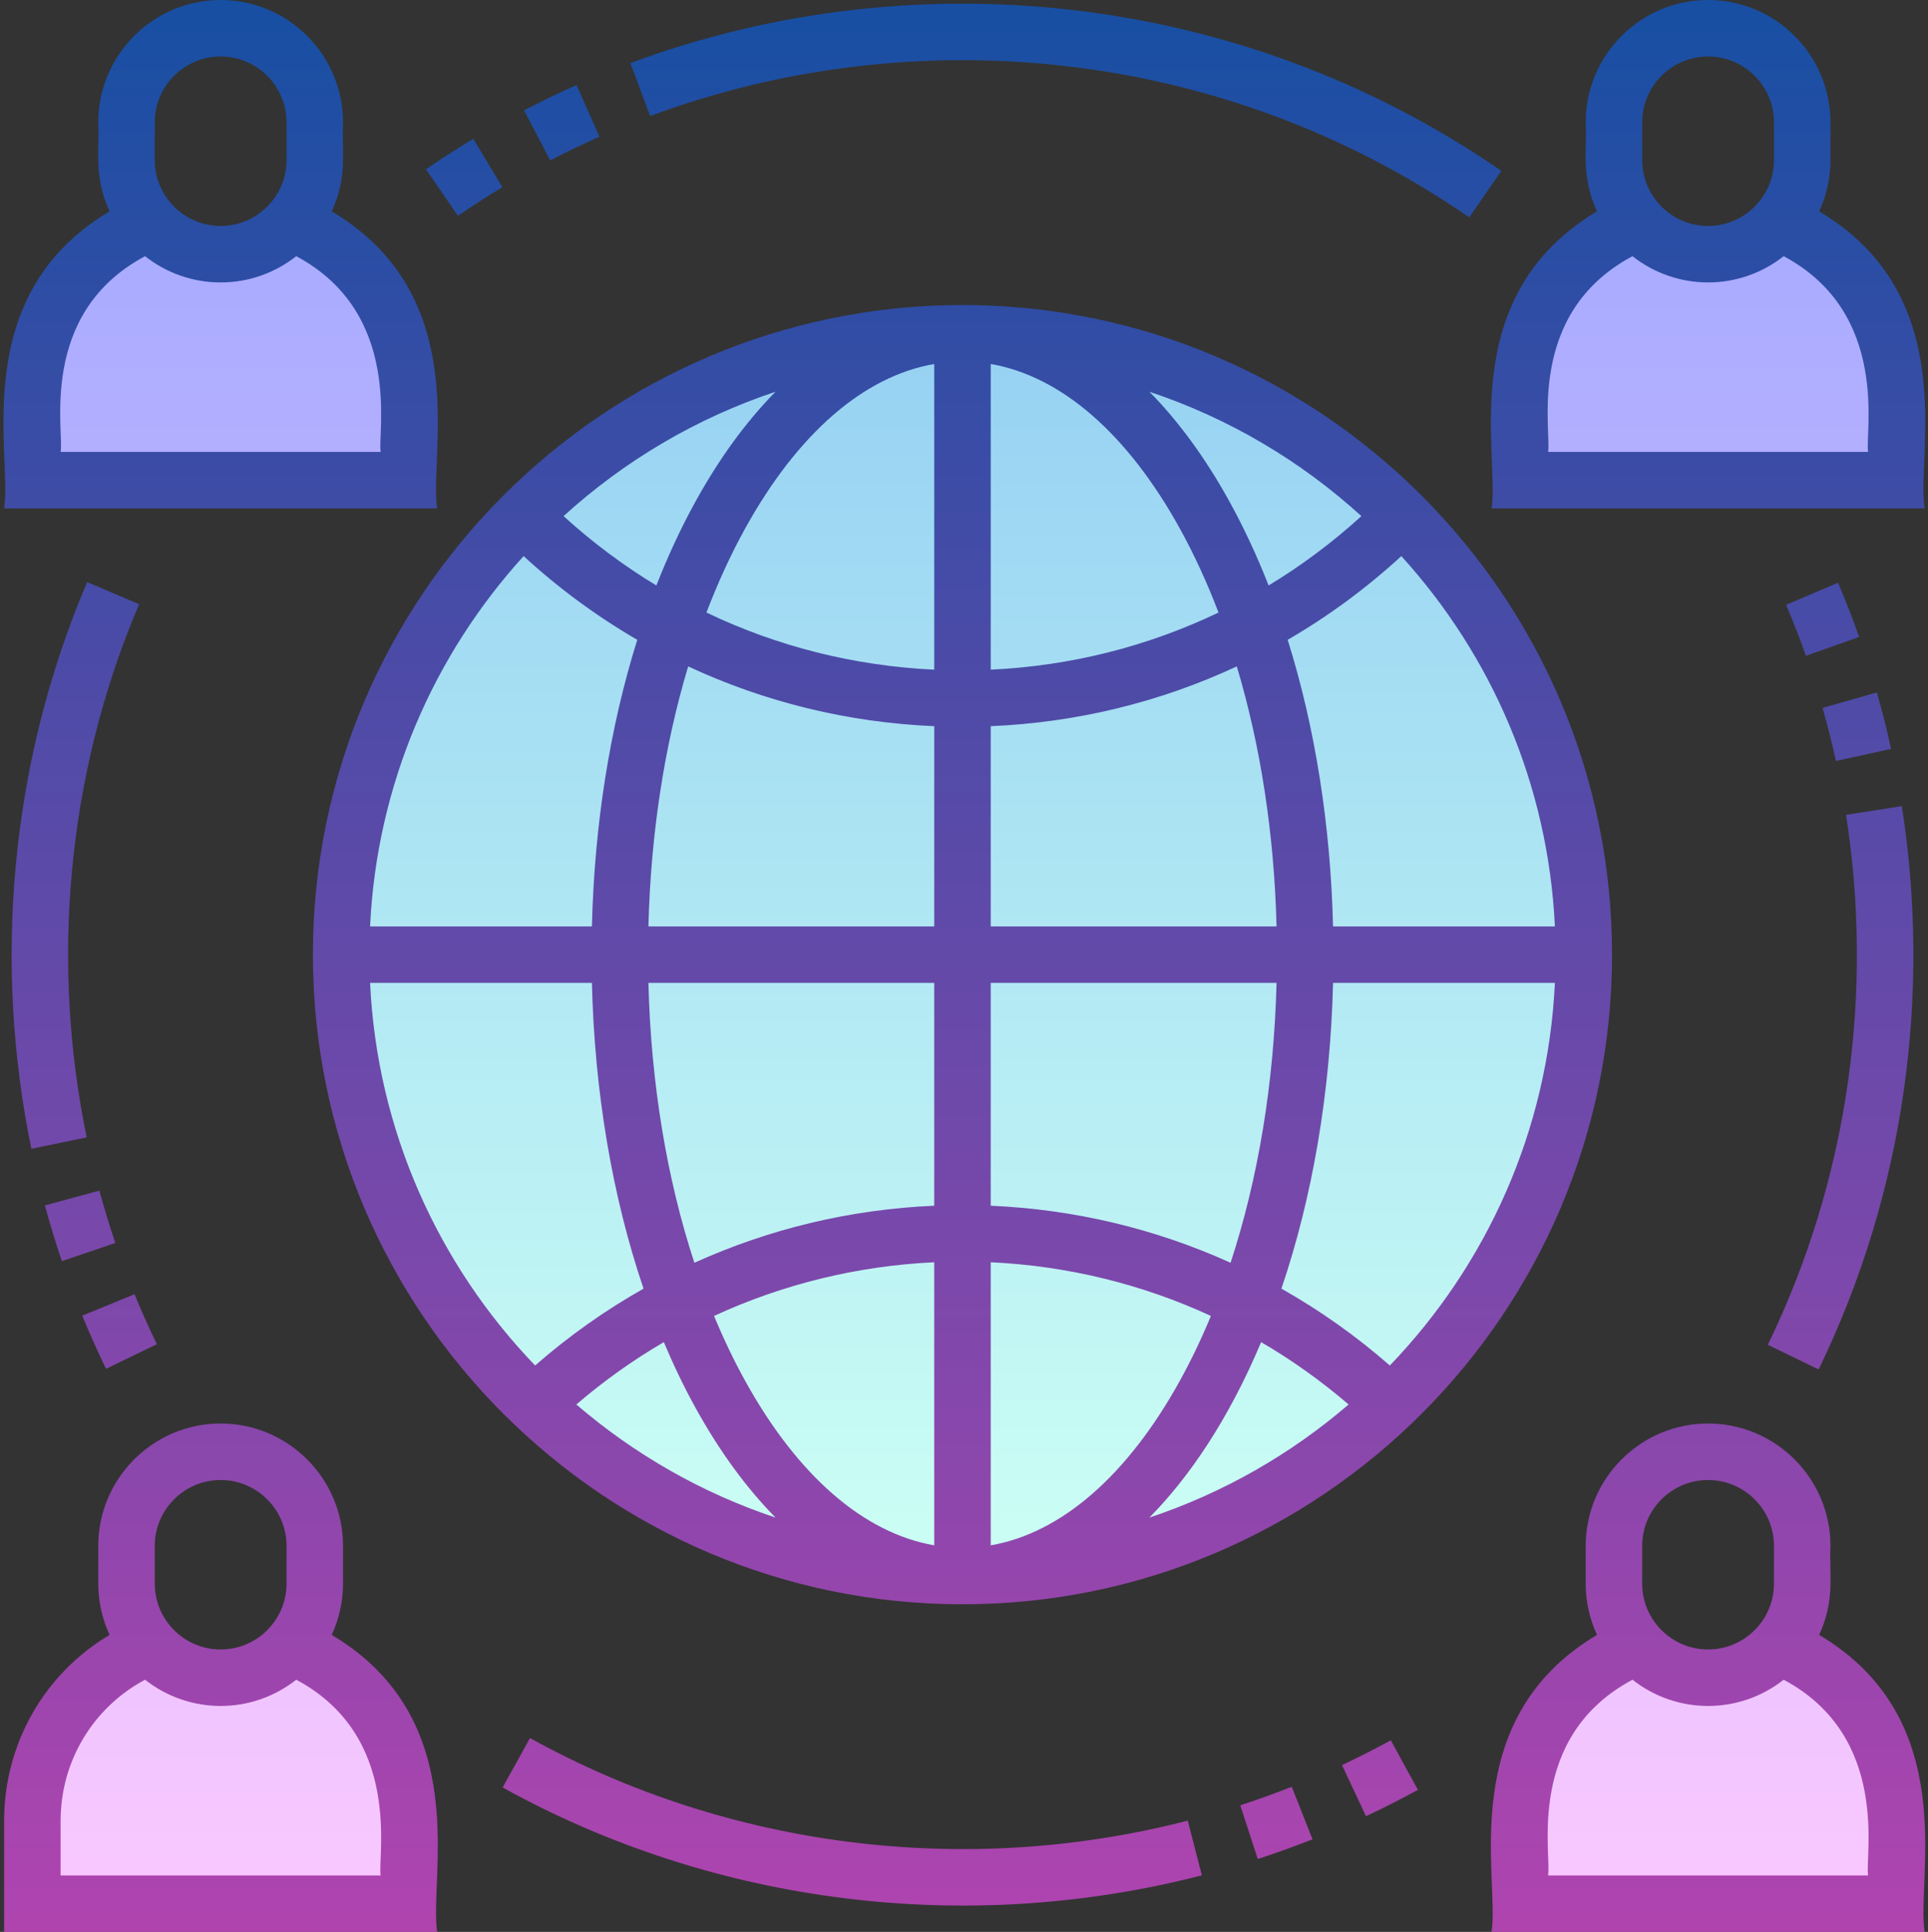 <svg width="511" height="512" viewBox="0 0 511 512" fill="none" xmlns="http://www.w3.org/2000/svg">
<rect x="0" y="0" width="511" height="512" fill="#333333" stroke="none"/>
<path d="M255.097 417.684C346.047 417.684 419.776 343.955 419.776 253.006C419.776 162.057 346.047 88.328 255.097 88.328C164.148 88.328 90.419 162.057 90.419 253.006C90.419 343.955 164.148 417.684 255.097 417.684Z" fill="url(#paint0_linear)"/>
<path d="M502.614 105.294V127.252H402.809V105.294C402.809 84.324 415.75 66.387 434.076 59.003C438.646 64.134 445.299 67.368 452.711 67.368C460.124 67.368 466.777 64.134 471.347 59.003C489.673 66.387 502.614 84.324 502.614 105.294ZM77.125 58.995H77.123C72.553 64.131 65.897 67.368 58.481 67.368C51.066 67.368 44.41 64.131 39.84 58.995H39.838C21.514 66.38 8.579 84.325 8.579 105.294V127.252H108.384V105.294C108.384 84.325 95.449 66.38 77.125 58.995ZM471.355 436.258H471.353C466.783 441.394 460.127 444.632 452.711 444.632C445.296 444.632 438.64 441.394 434.07 436.258H434.068C415.744 443.644 402.809 461.589 402.809 482.558V504.515H502.614V482.558C502.614 461.589 489.679 443.644 471.355 436.258ZM77.125 436.258H77.123C72.553 441.394 65.897 444.632 58.481 444.632C51.066 444.632 44.41 441.394 39.84 436.258H39.838C21.514 443.644 8.579 461.589 8.579 482.558V504.515H108.384V482.558C108.384 461.589 95.449 443.644 77.125 436.258Z" fill="url(#paint1_linear)"/>
<path d="M482.15 56.014C484.069 51.876 485.148 47.271 485.148 42.417V32.437C485.148 14.552 470.597 0 452.711 0C434.825 0 420.275 14.552 420.275 32.437C420.672 39.591 418.948 46.688 423.273 56.014C385.448 78.507 397.542 120.572 395.323 134.737H510.099C507.86 120.442 519.988 78.515 482.15 56.014ZM435.245 32.437C435.245 22.806 443.081 14.971 452.711 14.971C462.342 14.971 470.177 22.806 470.177 32.437V42.417C470.177 52.047 462.342 59.883 452.711 59.883C443.081 59.883 435.245 52.047 435.245 42.417V32.437ZM495.129 119.766H410.294C411.319 114.485 404.142 83.128 432.674 67.897C444.358 77.104 460.887 77.244 472.748 67.897C501.151 83.059 494.192 114.945 495.129 119.766ZM87.92 56.014C92.273 46.625 90.522 39.581 90.918 32.437C90.918 14.552 76.367 0 58.481 0C40.595 0 26.045 14.552 26.045 32.437C26.442 39.591 24.718 46.688 29.043 56.014C-8.782 78.507 3.312 120.572 1.093 134.737H115.869C113.63 120.442 125.758 78.515 87.92 56.014ZM41.015 32.437C41.015 22.806 48.851 14.971 58.481 14.971C68.112 14.971 75.947 22.806 75.947 32.437V42.417C75.947 52.047 68.112 59.883 58.481 59.883C48.851 59.883 41.015 52.047 41.015 42.417V32.437ZM100.898 119.766H16.064C17.089 114.485 9.912 83.128 38.444 67.897C43.966 72.248 50.922 74.854 58.481 74.854C66.041 74.854 72.997 72.248 78.518 67.897C106.921 83.059 99.962 114.945 100.898 119.766ZM482.15 433.277C486.503 423.888 484.752 416.844 485.148 409.7C485.148 391.815 470.597 377.263 452.711 377.263C434.825 377.263 420.275 391.815 420.275 409.7V419.68C420.275 424.534 421.354 429.139 423.273 433.277C385.448 455.77 397.542 497.835 395.323 512H510.099C507.86 497.705 519.988 455.778 482.15 433.277ZM435.245 409.7C435.245 400.07 443.081 392.234 452.711 392.234C462.342 392.234 470.177 400.07 470.177 409.7V419.68C470.177 429.311 462.342 437.146 452.711 437.146C443.081 437.146 435.245 429.311 435.245 419.68V409.7ZM495.129 497.029H410.294C411.319 491.749 404.142 460.391 432.674 445.16C444.362 454.37 460.891 454.503 472.748 445.16C501.151 460.322 494.192 492.208 495.129 497.029ZM87.92 433.277C89.839 429.138 90.918 424.534 90.918 419.68V409.7C90.918 391.815 76.367 377.263 58.481 377.263C40.595 377.263 26.045 391.815 26.045 409.7V419.68C26.045 424.534 27.124 429.139 29.043 433.277C11.822 443.518 1.093 462.032 1.093 482.557V512H115.869C113.63 497.705 125.758 455.778 87.92 433.277ZM41.015 409.7C41.015 400.07 48.851 392.234 58.481 392.234C68.112 392.234 75.947 400.07 75.947 409.7V419.68C75.947 429.311 68.112 437.146 58.481 437.146C48.851 437.146 41.015 429.311 41.015 419.68V409.7ZM100.898 497.029H16.064V482.557C16.064 466.712 24.712 452.49 38.444 445.16C50.132 454.37 66.661 454.503 78.518 445.16C106.921 460.322 99.962 492.208 100.898 497.029ZM487.164 154.426C489.167 159.134 491.049 163.975 492.759 168.812L478.644 173.802C477.038 169.256 475.268 164.709 473.387 160.287L487.164 154.426ZM468.543 356.4C490.382 311.393 496.483 262.177 489.275 215.948L504.066 213.641C511.819 263.358 504.985 315.591 482.01 362.935L468.543 356.4ZM486.601 201.686C485.566 196.972 484.374 192.241 483.054 187.62L497.45 183.512C498.853 188.427 500.123 193.462 501.223 198.475L486.601 201.686ZM36.873 160.126C17.199 206.308 13.647 256.217 22.977 301.431L8.314 304.456C-1.667 256.081 2.296 203.096 23.1 154.259L36.873 160.126ZM16.401 334.227C14.757 329.385 13.242 324.418 11.896 319.465L26.345 315.543C27.609 320.199 29.032 324.866 30.576 329.415L16.401 334.227ZM28.098 362.77C25.865 358.16 23.748 353.419 21.805 348.678L35.657 343.001C37.483 347.455 39.472 351.912 41.571 356.243L28.098 362.77ZM145.816 42.522L138.903 29.243C143.451 26.875 148.128 24.622 152.803 22.545L158.881 36.227C154.486 38.178 150.091 40.297 145.816 42.522ZM172.312 30.754L167.093 16.721C240.996 -10.758 328.141 -2.899 397.919 45.289L389.413 57.608C323.551 12.125 241.525 5.017 172.312 30.754ZM121.371 57.202L112.902 44.858C116.989 42.054 121.208 39.339 125.444 36.789L133.164 49.616C129.182 52.012 125.214 54.565 121.371 57.202ZM314.801 482.507L318.543 497.001C256.178 513.107 189.256 504.748 133.22 473.716L140.474 460.619C193.237 489.84 256.224 497.634 314.801 482.507ZM342.372 473.533L347.877 487.455C343.111 489.339 338.226 491.098 333.358 492.682L328.724 478.446C333.301 476.958 337.893 475.305 342.372 473.533ZM368.62 461.219L375.805 474.353C371.314 476.81 366.685 479.159 362.045 481.336L355.687 467.783C360.047 465.737 364.399 463.529 368.62 461.219ZM255.097 80.842C160.166 80.842 82.934 158.074 82.934 253.006C82.934 347.937 160.166 425.17 255.097 425.17C350.029 425.17 427.261 347.937 427.261 253.006C427.261 158.074 350.029 80.842 255.097 80.842ZM205.551 103.82C197.821 111.659 190.682 121.413 184.322 132.946C180.491 139.892 177.034 147.325 173.964 155.165C165.263 149.902 157.027 143.761 149.368 136.783C165.421 122.165 184.505 110.828 205.551 103.82ZM138.779 147.378C148.09 155.929 158.187 163.346 168.902 169.565C161.664 192.657 157.531 218.544 156.883 245.52H98.087C99.862 207.837 114.963 173.581 138.779 147.378ZM98.087 260.491H156.884C157.579 289.463 162.301 317.171 170.564 341.517C160.394 347.261 150.766 354.068 141.831 361.886C116.259 335.296 99.937 299.757 98.087 260.491ZM152.757 372.222C160.025 365.977 167.785 360.457 175.939 355.693C178.496 361.76 181.289 367.569 184.322 373.065C190.682 384.599 197.821 394.353 205.551 402.191C185.966 395.67 168.083 385.396 152.757 372.222ZM247.612 409.545C228.951 406.319 211.359 391.089 197.431 365.836C194.462 360.452 191.735 354.739 189.255 348.75C207.454 340.349 227.212 335.481 247.613 334.524V409.545H247.612ZM247.612 319.544C225.412 320.495 203.893 325.664 184.041 334.664C176.72 312.364 172.522 287.036 171.856 260.491H247.611V319.544H247.612ZM247.612 245.52H171.857C172.471 221.04 176.092 197.6 182.393 176.61C202.665 186.065 224.736 191.483 247.612 192.455V245.52ZM247.612 177.475C226.399 176.488 205.957 171.308 187.238 162.336C190.232 154.481 193.633 147.061 197.431 140.175C211.359 114.922 228.951 99.692 247.612 96.467V177.475ZM412.108 245.52H353.31C352.664 218.543 348.531 192.657 341.292 169.565C352.007 163.347 362.103 155.93 371.414 147.378C395.232 173.581 410.332 207.837 412.108 245.52ZM360.827 136.782C353.168 143.76 344.932 149.901 336.231 155.164C333.161 147.325 329.704 139.891 325.873 132.945C319.512 121.412 312.373 111.658 304.644 103.819C325.688 110.828 344.773 122.165 360.827 136.782ZM262.583 96.467C281.243 99.692 298.836 114.923 312.764 140.175C316.561 147.061 319.962 154.481 322.957 162.336C304.237 171.307 283.795 176.487 262.583 177.475V96.467ZM262.583 192.455C285.46 191.483 307.531 186.065 327.801 176.61C334.102 197.6 337.724 221.04 338.338 245.52H262.583V192.455ZM262.583 260.491H338.338C337.672 287.036 333.474 312.364 326.153 334.664C306.301 325.665 284.781 320.495 262.582 319.544V260.491H262.583ZM262.583 409.545V334.523C282.983 335.48 302.741 340.348 320.941 348.749C318.46 354.738 315.734 360.451 312.765 365.835C298.836 391.09 281.243 406.319 262.583 409.545ZM304.644 402.191C314.86 391.833 325.392 376.72 334.256 355.693C342.41 360.456 350.169 365.977 357.437 372.222C342.111 385.396 324.228 395.67 304.644 402.191ZM368.365 361.886C359.43 354.068 349.801 347.261 339.631 341.517C347.895 317.172 352.616 289.463 353.311 260.491H412.109C410.257 299.757 393.935 335.296 368.365 361.886Z" fill="url(#paint2_linear)"/>
<defs>
<linearGradient id="paint0_linear" x1="255.097" y1="88.328" x2="255.097" y2="417.684" gradientUnits="userSpaceOnUse">
<stop offset="8.3866e-07" stop-color="#96D1F3"/>
<stop offset="1" stop-color="#CCFFF4"/>
</linearGradient>
<linearGradient id="paint1_linear" x1="255.596" y1="58.995" x2="255.596" y2="504.515" gradientUnits="userSpaceOnUse">
<stop offset="3.6422e-07" stop-color="#A8ABFF"/>
<stop offset="1" stop-color="#FAC8FF"/>
</linearGradient>
<linearGradient id="paint2_linear" x1="255.593" y1="0" x2="255.593" y2="512" gradientUnits="userSpaceOnUse">
<stop offset="1.1981e-07" stop-color="#174FA3"/>
<stop offset="1" stop-color="#B044AF"/>
</linearGradient>
</defs>
</svg>
